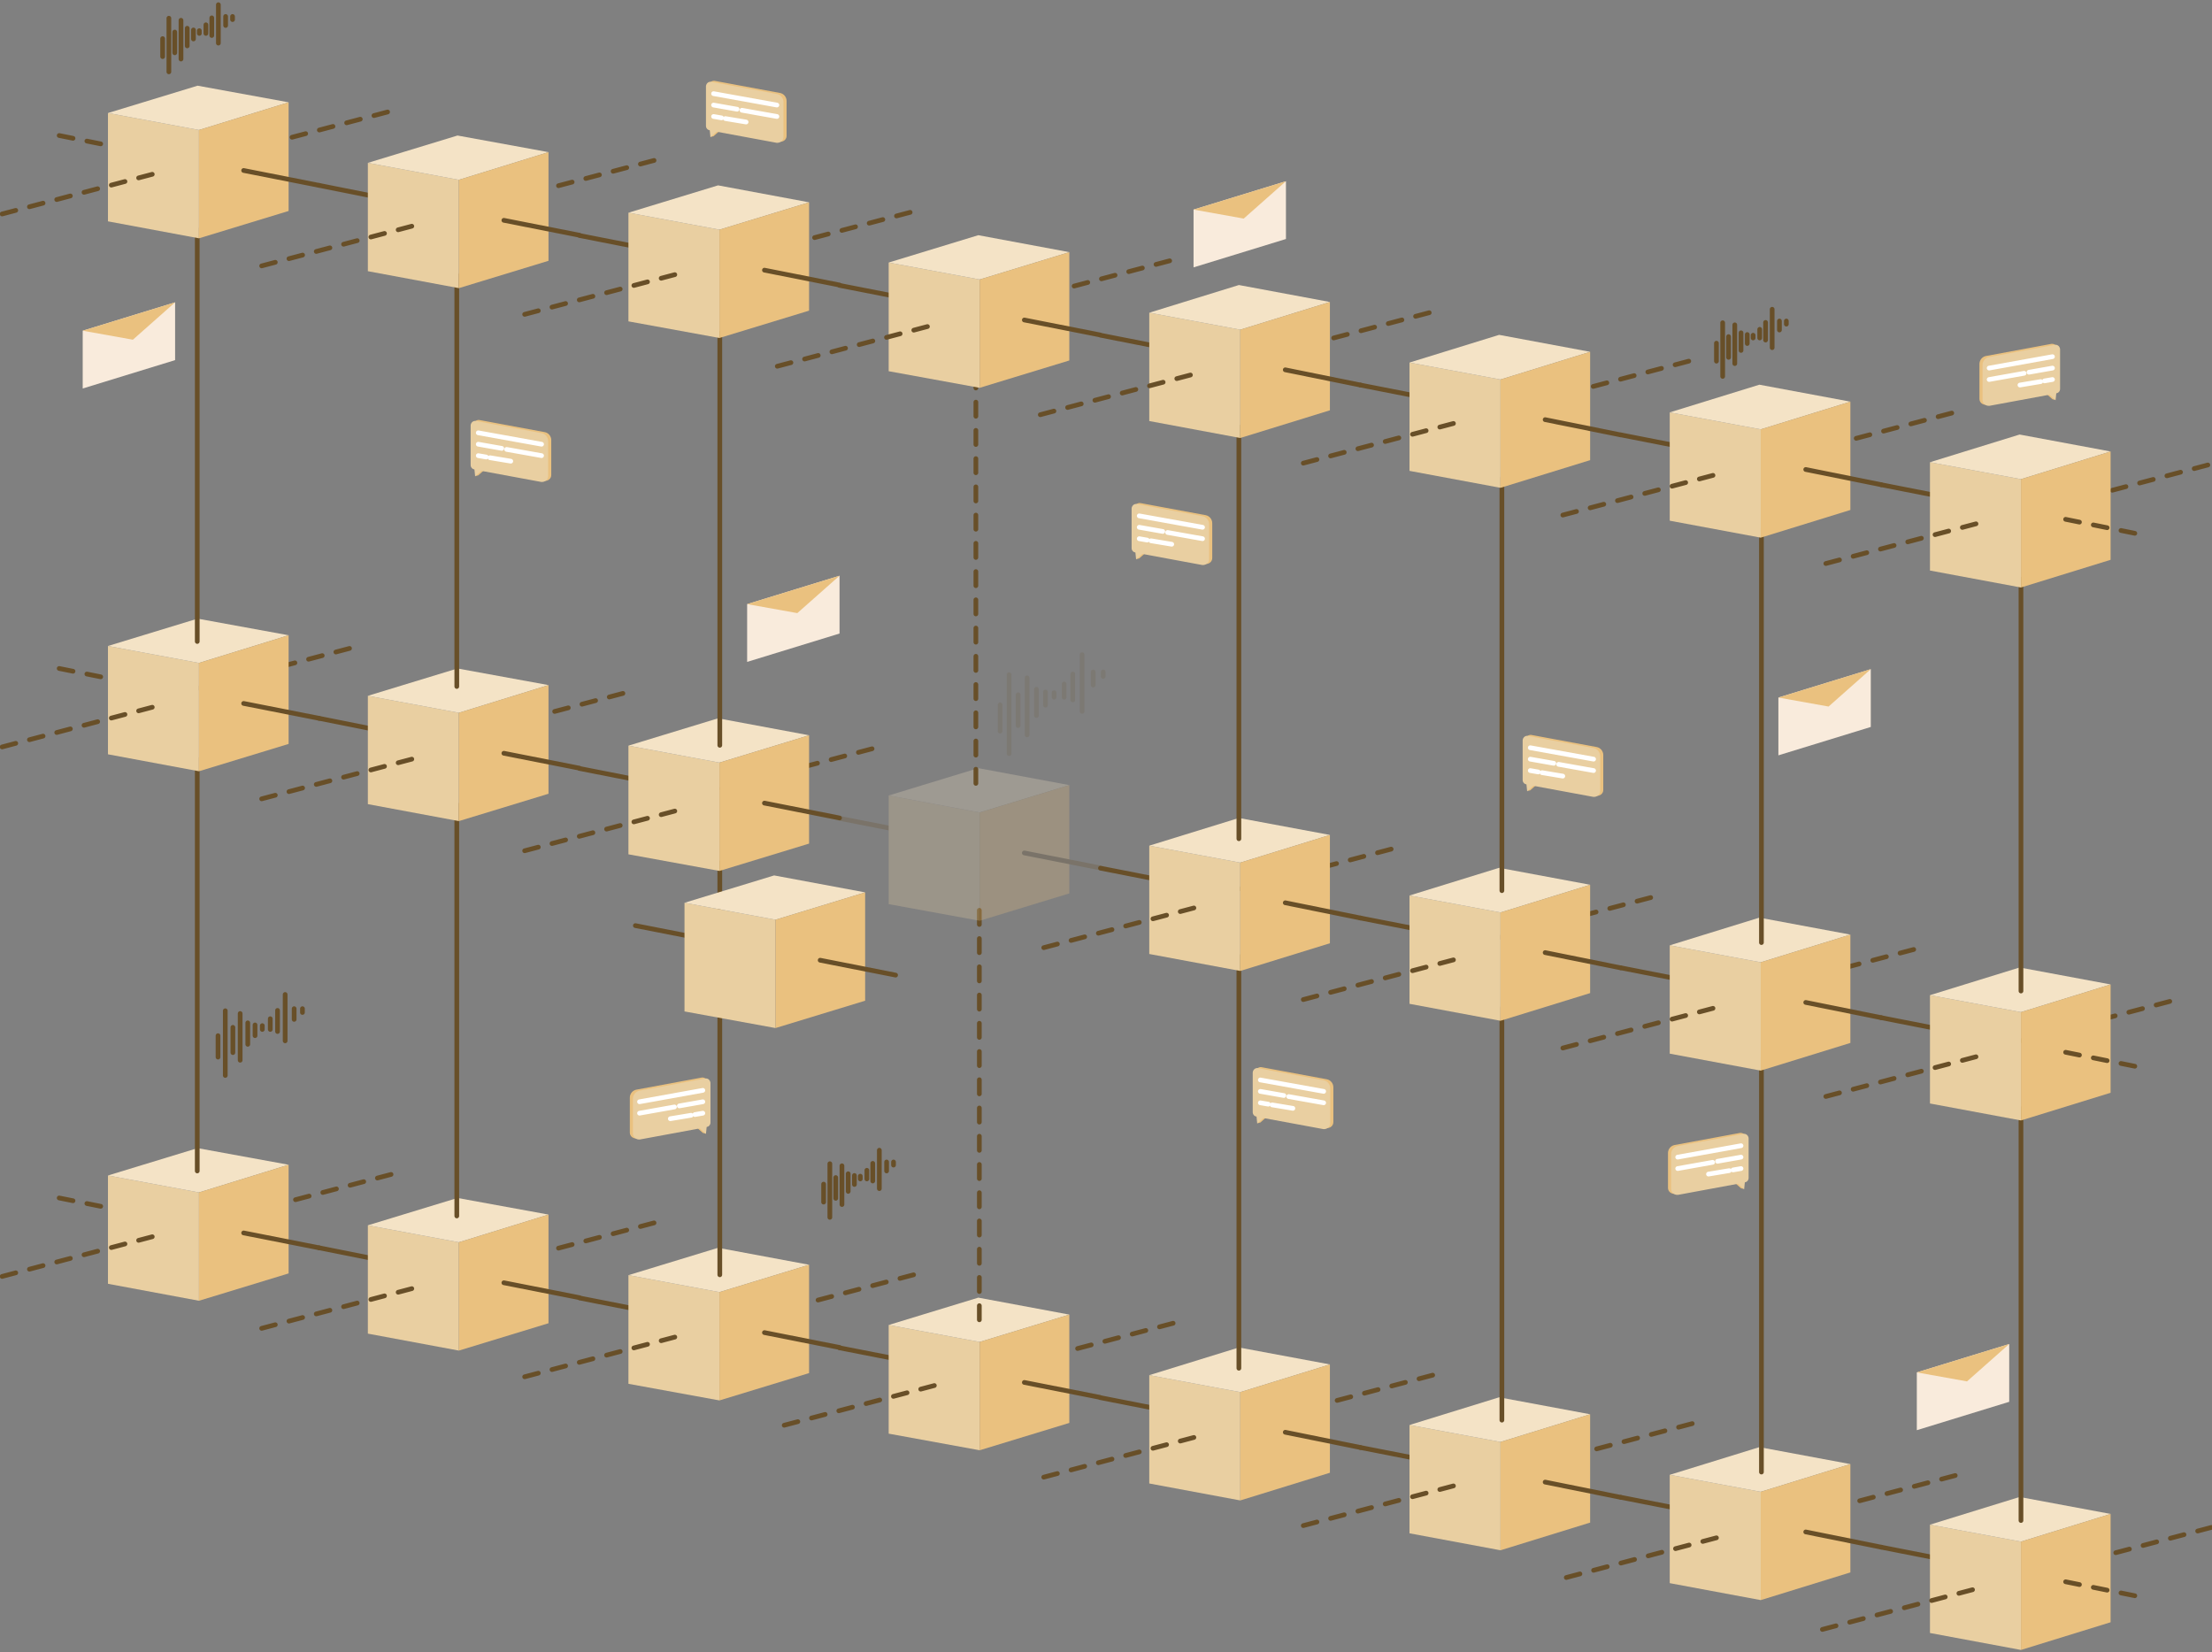 <?xml version="1.0" encoding="UTF-8"?>
<svg width="470px" height="351px" viewBox="0 0 470 351" version="1.1" xmlns="http://www.w3.org/2000/svg" xmlns:xlink="http://www.w3.org/1999/xlink">
    <rect x="0" y="0" width="470" height="351" fill="#808080" stroke="none"/>
    <title>G999 Comm Secure_New</title>
    <g id="Page-1" stroke="none" stroke-width="1" fill="none" fill-rule="evenodd">
        <g id="Homepage" transform="translate(-865, -1304)">
            <g id="G999-Comm-Secure_New" transform="translate(865, 1305)">
                <g id="Layer_2" transform="translate(319.853, 202.206)" stroke="#F4E3C6">
                    <ellipse id="Oval" cx="4.706" cy="1.691" rx="4.485" ry="1.691"></ellipse>
                </g>
                <g id="Layer_1">
                    <g id="audio_wave_on_left_6_" stroke-linecap="round" stroke-linejoin="round" transform="translate(45.588, 210.294)" stroke="#684F28">
                        <g id="Group">
                            <line x1="16.912" y1="3.015" x2="16.912" y2="5.294" id="Path"></line>
                            <line x1="15" y1="0" x2="15" y2="9.853" id="Path"></line>
                            <line x1="11.838" y1="5.147" x2="11.838" y2="7.426" id="Path"></line>
                            <line x1="18.676" y1="3.015" x2="18.676" y2="3.824" id="Path"></line>
                            <line x1="13.382" y1="7.868" x2="13.382" y2="3.382" id="Path"></line>
                            <line x1="10.147" y1="6.618" x2="10.147" y2="7.426" id="Path"></line>
                            <line x1="0.735" y1="13.309" x2="0.735" y2="8.75" id="Path"></line>
                            <line x1="2.279" y1="17.206" x2="2.279" y2="3.456" id="Path"></line>
                            <line x1="3.897" y1="12.353" x2="3.897" y2="6.985" id="Path"></line>
                            <line x1="5.441" y1="13.971" x2="5.441" y2="4.044" id="Path"></line>
                            <line x1="7.059" y1="10.588" x2="7.059" y2="6.029" id="Path"></line>
                            <line x1="8.603" y1="8.75" x2="8.603" y2="6.471" id="Path"></line>
                        </g>
                    </g>
                    <g id="audio_wave_on_left_5_" opacity="0.14" stroke-linecap="round" stroke-linejoin="round" transform="translate(211.765, 137.5)" stroke="#684F28">
                        <g id="Group">
                            <line x1="20.515" y1="4.265" x2="20.515" y2="7.059" id="Path"></line>
                            <line x1="18.162" y1="0.588" x2="18.162" y2="12.647" id="Path"></line>
                            <line x1="14.338" y1="6.838" x2="14.338" y2="9.632" id="Path"></line>
                            <line x1="22.647" y1="4.265" x2="22.647" y2="5.221" id="Path"></line>
                            <line x1="16.176" y1="10.221" x2="16.176" y2="4.706" id="Path"></line>
                            <line x1="12.206" y1="8.676" x2="12.206" y2="9.632" id="Path"></line>
                            <line x1="0.735" y1="16.838" x2="0.735" y2="11.25" id="Path"></line>
                            <line x1="2.647" y1="21.618" x2="2.647" y2="4.853" id="Path"></line>
                            <line x1="4.559" y1="15.662" x2="4.559" y2="9.118" id="Path"></line>
                            <line x1="6.471" y1="17.647" x2="6.471" y2="5.515" id="Path"></line>
                            <line x1="8.456" y1="13.529" x2="8.456" y2="7.941" id="Path"></line>
                            <line x1="10.368" y1="11.324" x2="10.368" y2="8.529" id="Path"></line>
                        </g>
                    </g>
                    <g id="Group" transform="translate(0, 242.647)">
                        <g id="Path" stroke-linecap="round" stroke-linejoin="round" stroke-dasharray="3,3" transform="translate(50.735, 5.882)" stroke="#684F28">
                            <line x1="419.118" y1="75" x2="387.132" y2="83.456"></line>
                            <line x1="364.706" y1="63.971" x2="332.721" y2="72.426"></line>
                            <line x1="308.824" y1="52.941" x2="276.838" y2="61.397"></line>
                            <line x1="253.676" y1="42.647" x2="221.691" y2="51.103"></line>
                            <line x1="198.529" y1="31.618" x2="166.544" y2="40.074"></line>
                            <line x1="143.382" y1="21.324" x2="111.397" y2="29.779"></line>
                            <line x1="32.353" y1="0" x2="0.368" y2="8.456"></line>
                            <line x1="88.235" y1="10.294" x2="56.25" y2="18.75"></line>
                        </g>
                        <g id="Path" transform="translate(12.5, 0)">
                            <line x1="0.074" y1="10.882" x2="19.485" y2="14.779" stroke="#684F28" stroke-linecap="round" stroke-linejoin="round" stroke-dasharray="3,3"></line>
                            <g id="Group" transform="translate(10.294, 0)" fill-rule="nonzero">
                                <polygon id="Path" fill="#E9CFA1" points="19.485 32.721 0.147 29.118 0.147 6.103 19.485 9.706"></polygon>
                                <polygon id="Path" fill="#F4E3C6" points="38.529 3.824 19.191 0.294 0.147 6.103 19.485 9.706"></polygon>
                                <polygon id="Path" fill="#EAC17F" points="19.485 32.721 38.529 26.912 38.529 3.824 19.485 9.706"></polygon>
                            </g>
                            <line x1="39.265" y1="18.309" x2="55.294" y2="21.471" stroke="#684F28" stroke-linecap="round" stroke-linejoin="round"></line>
                        </g>
                        <g id="Path" transform="translate(67.647, 10.294)">
                            <line x1="0.147" y1="11.176" x2="19.632" y2="15.074" stroke="#684F28" stroke-linecap="round" stroke-linejoin="round"></line>
                            <g id="Group" transform="translate(10.294, 0)" fill-rule="nonzero">
                                <polygon id="Path" fill="#E9CFA1" points="19.559 33.015 0.221 29.412 0.221 6.397 19.559 10"></polygon>
                                <polygon id="Path" fill="#F4E3C6" points="38.603 4.118 19.265 0.588 0.221 6.397 19.559 10"></polygon>
                                <polygon id="Path" fill="#EAC17F" points="19.559 33.015 38.603 27.206 38.603 4.118 19.559 10"></polygon>
                            </g>
                            <line x1="39.412" y1="18.603" x2="55.441" y2="21.765" stroke="#684F28" stroke-linecap="round" stroke-linejoin="round"></line>
                        </g>
                        <g id="Path" transform="translate(122.794, 21.324)">
                            <line x1="0.368" y1="10.809" x2="19.779" y2="14.632" stroke="#684F28" stroke-linecap="round" stroke-linejoin="round"></line>
                            <g id="Group" transform="translate(10.294, 0)" fill-rule="nonzero">
                                <polygon id="Path" fill="#E9CFA1" points="19.779 32.574 0.441 29.044 0.441 5.956 19.779 9.559"></polygon>
                                <polygon id="Path" fill="#F4E3C6" points="38.824 3.75 19.485 0.147 0.441 5.956 19.779 9.559"></polygon>
                                <polygon id="Path" fill="#EAC17F" points="19.779 32.574 38.824 26.765 38.824 3.75 19.779 9.559"></polygon>
                            </g>
                            <line x1="39.632" y1="18.162" x2="55.588" y2="21.324" stroke="#684F28" stroke-linecap="round" stroke-linejoin="round"></line>
                        </g>
                        <g id="Path" transform="translate(177.941, 31.618)">
                            <line x1="0.441" y1="11.103" x2="19.926" y2="14.926" stroke="#684F28" stroke-linecap="round" stroke-linejoin="round"></line>
                            <g id="Group" transform="translate(10.294, 0)" fill-rule="nonzero">
                                <polygon id="Path" fill="#E9CFA1" points="19.926 32.868 0.588 29.338 0.588 6.25 19.926 9.853"></polygon>
                                <polygon id="Path" fill="#F4E3C6" points="38.971 4.044 19.632 0.441 0.588 6.25 19.926 9.853"></polygon>
                                <polygon id="Path" fill="#EAC17F" points="19.926 32.868 38.971 27.059 38.971 4.044 19.926 9.853"></polygon>
                            </g>
                            <line x1="39.706" y1="18.456" x2="55.735" y2="21.618" stroke="#684F28" stroke-linecap="round" stroke-linejoin="round"></line>
                        </g>
                        <g id="Path" transform="translate(233.824, 42.647)">
                            <line x1="0" y1="10.662" x2="19.412" y2="14.485" stroke="#684F28" stroke-linecap="round" stroke-linejoin="round"></line>
                            <g id="Group" transform="translate(10.294, 0)" fill-rule="nonzero">
                                <polygon id="Path" fill="#E9CFA1" points="19.412 32.5 0.074 28.897 0.074 5.882 19.412 9.485"></polygon>
                                <polygon id="Path" fill="#F4E3C6" points="38.456 3.603 19.118 0 0.074 5.882 19.412 9.485"></polygon>
                                <polygon id="Path" fill="#EAC17F" points="19.412 32.5 38.456 26.618 38.456 3.603 19.412 9.485"></polygon>
                            </g>
                            <line x1="39.265" y1="18.015" x2="55.221" y2="21.25" stroke="#684F28" stroke-linecap="round" stroke-linejoin="round"></line>
                        </g>
                        <g id="Path" transform="translate(288.971, 52.941)">
                            <line x1="0.074" y1="10.956" x2="19.559" y2="14.779" stroke="#684F28" stroke-linecap="round" stroke-linejoin="round"></line>
                            <g id="Group" transform="translate(10.294, 0)" fill-rule="nonzero">
                                <polygon id="Path" fill="#E9CFA1" points="19.559 32.794 0.221 29.191 0.221 6.176 19.559 9.779"></polygon>
                                <polygon id="Path" fill="#F4E3C6" points="38.603 3.897 19.265 0.294 0.221 6.176 19.559 9.779"></polygon>
                                <polygon id="Path" fill="#EAC17F" points="19.559 32.794 38.603 26.912 38.603 3.897 19.559 9.779"></polygon>
                            </g>
                            <line x1="39.338" y1="18.309" x2="55.368" y2="21.544" stroke="#684F28" stroke-linecap="round" stroke-linejoin="round"></line>
                        </g>
                        <g id="Path" transform="translate(344.118, 63.235)">
                            <line x1="0.294" y1="11.25" x2="19.779" y2="15.074" stroke="#684F28" stroke-linecap="round" stroke-linejoin="round"></line>
                            <g id="Group" transform="translate(10.294, 0)" fill-rule="nonzero">
                                <polygon id="Path" fill="#E9CFA1" points="19.706 33.088 0.368 29.485 0.368 6.471 19.706 10.074"></polygon>
                                <polygon id="Path" fill="#F4E3C6" points="38.75 4.191 19.412 0.588 0.368 6.471 19.706 10.074"></polygon>
                                <polygon id="Path" fill="#EAC17F" points="19.706 33.088 38.75 27.206 38.75 4.191 19.706 10.074"></polygon>
                            </g>
                            <line x1="39.559" y1="18.603" x2="55.588" y2="21.838" stroke="#684F28" stroke-linecap="round" stroke-linejoin="round"></line>
                        </g>
                        <g id="Path" transform="translate(399.265, 74.265)">
                            <line x1="0.441" y1="10.809" x2="19.853" y2="14.632" stroke="#684F28" stroke-linecap="round" stroke-linejoin="round"></line>
                            <g id="Group" transform="translate(10.294, 0)" fill-rule="nonzero">
                                <polygon id="Path" fill="#E9CFA1" points="19.853 32.647 0.515 29.044 0.515 6.029 19.853 9.632"></polygon>
                                <polygon id="Path" fill="#F4E3C6" points="38.897 3.75 19.559 0.147 0.515 6.029 19.853 9.632"></polygon>
                                <polygon id="Path" fill="#EAC17F" points="19.853 32.647 38.897 26.765 38.897 3.75 19.853 9.632"></polygon>
                            </g>
                            <line x1="39.632" y1="18.162" x2="55.662" y2="21.397" stroke="#684F28" stroke-linecap="round" stroke-linejoin="round" stroke-dasharray="3,3"></line>
                        </g>
                        <line x1="87.5" y1="30.147" x2="55.515" y2="38.603" id="Path" stroke="#684F28" stroke-linecap="round" stroke-linejoin="round" stroke-dasharray="3,3"></line>
                        <g id="Path" stroke-linecap="round" stroke-linejoin="round" stroke-dasharray="3,3" transform="translate(0, 19.118)" stroke="#684F28">
                            <line x1="419.118" y1="75" x2="387.132" y2="83.456"></line>
                            <line x1="364.706" y1="63.971" x2="332.721" y2="72.426"></line>
                            <line x1="308.824" y1="52.941" x2="276.838" y2="61.397"></line>
                            <line x1="253.676" y1="42.647" x2="221.691" y2="51.103"></line>
                            <line x1="198.529" y1="31.618" x2="166.544" y2="40.074"></line>
                            <line x1="143.382" y1="21.324" x2="111.397" y2="29.779"></line>
                            <line x1="32.353" y1="0" x2="0.368" y2="8.456"></line>
                        </g>
                    </g>
                    <g id="audio_wave_on_left_3_" stroke-linecap="round" stroke-linejoin="round" transform="translate(363.971, 64.706)" stroke="#684F28">
                        <g id="Group">
                            <line x1="14.118" y1="2.5" x2="14.118" y2="4.412" id="Path"></line>
                            <line x1="12.574" y1="0" x2="12.574" y2="8.162" id="Path"></line>
                            <line x1="9.926" y1="4.265" x2="9.926" y2="6.103" id="Path"></line>
                            <line x1="15.588" y1="2.5" x2="15.588" y2="3.162" id="Path"></line>
                            <line x1="11.176" y1="6.544" x2="11.176" y2="2.794" id="Path"></line>
                            <line x1="8.529" y1="5.515" x2="8.529" y2="6.103" id="Path"></line>
                            <line x1="0.735" y1="11.029" x2="0.735" y2="7.206" id="Path"></line>
                            <line x1="2.059" y1="14.265" x2="2.059" y2="2.868" id="Path"></line>
                            <line x1="3.309" y1="10.221" x2="3.309" y2="5.809" id="Path"></line>
                            <line x1="4.632" y1="11.544" x2="4.632" y2="3.309" id="Path"></line>
                            <line x1="5.956" y1="8.75" x2="5.956" y2="5" id="Path"></line>
                            <line x1="7.279" y1="7.279" x2="7.279" y2="5.368" id="Path"></line>
                        </g>
                    </g>
                    <g id="audio_wave_on_left_1_" stroke-linecap="round" stroke-linejoin="round" transform="translate(174.265, 243.382)" stroke="#684F28">
                        <g id="Group">
                            <line x1="14.118" y1="2.5" x2="14.118" y2="4.412" id="Path"></line>
                            <line x1="12.574" y1="0" x2="12.574" y2="8.162" id="Path"></line>
                            <line x1="9.926" y1="4.265" x2="9.926" y2="6.103" id="Path"></line>
                            <line x1="15.588" y1="2.5" x2="15.588" y2="3.162" id="Path"></line>
                            <line x1="11.176" y1="6.544" x2="11.176" y2="2.794" id="Path"></line>
                            <line x1="8.529" y1="5.515" x2="8.529" y2="6.103" id="Path"></line>
                            <line x1="0.735" y1="11.029" x2="0.735" y2="7.206" id="Path"></line>
                            <line x1="2.059" y1="14.265" x2="2.059" y2="2.868" id="Path"></line>
                            <line x1="3.309" y1="10.221" x2="3.309" y2="5.809" id="Path"></line>
                            <line x1="4.632" y1="11.544" x2="4.632" y2="3.309" id="Path"></line>
                            <line x1="5.956" y1="8.75" x2="5.956" y2="5" id="Path"></line>
                            <line x1="7.279" y1="7.279" x2="7.279" y2="5.368" id="Path"></line>
                        </g>
                    </g>
                    <g id="audio_wave_on_left_2_" stroke-linecap="round" stroke-linejoin="round" transform="translate(33.824, 0)" stroke="#684F28">
                        <g id="Group">
                            <line x1="14.118" y1="2.5" x2="14.118" y2="4.412" id="Path"></line>
                            <line x1="12.574" y1="0" x2="12.574" y2="8.162" id="Path"></line>
                            <line x1="9.926" y1="4.265" x2="9.926" y2="6.103" id="Path"></line>
                            <line x1="15.588" y1="2.5" x2="15.588" y2="3.162" id="Path"></line>
                            <line x1="11.176" y1="6.544" x2="11.176" y2="2.794" id="Path"></line>
                            <line x1="8.529" y1="5.515" x2="8.529" y2="6.103" id="Path"></line>
                            <line x1="0.735" y1="11.029" x2="0.735" y2="7.206" id="Path"></line>
                            <line x1="2.059" y1="14.265" x2="2.059" y2="2.868" id="Path"></line>
                            <line x1="3.309" y1="10.221" x2="3.309" y2="5.809" id="Path"></line>
                            <line x1="4.632" y1="11.544" x2="4.632" y2="3.309" id="Path"></line>
                            <line x1="5.956" y1="8.75" x2="5.956" y2="5" id="Path"></line>
                            <line x1="7.279" y1="7.279" x2="7.279" y2="5.368" id="Path"></line>
                        </g>
                    </g>
                    <g id="Group" stroke-linecap="round" stroke-linejoin="round" transform="translate(41.176, 160.294)" stroke="#684F28">
                        <line x1="222.059" y1="129.412" x2="222.059" y2="41.912" id="Path"></line>
                        <line x1="166.912" y1="119.118" x2="166.912" y2="31.618" id="Path" stroke-dasharray="3,3"></line>
                        <line x1="111.765" y1="109.559" x2="111.765" y2="22.059" id="Path"></line>
                        <line x1="55.882" y1="97.059" x2="55.882" y2="9.559" id="Path"></line>
                        <line x1="0.735" y1="87.5" x2="0.735" y2="0" id="Path"></line>
                        <line x1="277.941" y1="140.441" x2="277.941" y2="52.941" id="Path"></line>
                        <line x1="333.088" y1="151.471" x2="333.088" y2="63.971" id="Path"></line>
                        <line x1="388.235" y1="161.765" x2="388.235" y2="74.265" id="Path"></line>
                    </g>
                    <g id="Group" transform="translate(0, 130.147)">
                        <g id="Path" stroke-linecap="round" stroke-linejoin="round" stroke-dasharray="3,3" transform="translate(41.912, 6.618)" stroke="#684F28">
                            <line x1="419.118" y1="75" x2="387.132" y2="83.456"></line>
                            <line x1="364.706" y1="63.971" x2="332.721" y2="72.426"></line>
                            <line x1="308.824" y1="52.941" x2="276.838" y2="61.397"></line>
                            <line x1="253.676" y1="42.647" x2="221.691" y2="51.103"></line>
                            <line x1="143.382" y1="21.324" x2="111.397" y2="29.779"></line>
                            <line x1="90.441" y1="9.559" x2="58.456" y2="18.015"></line>
                            <line x1="32.353" y1="0" x2="0.368" y2="8.456"></line>
                        </g>
                        <g id="Path" transform="translate(12.5, 0)">
                            <line x1="0.074" y1="10.882" x2="19.485" y2="14.779" stroke="#684F28" stroke-linecap="round" stroke-linejoin="round" stroke-dasharray="3,3"></line>
                            <g id="Group" transform="translate(10.294, 0)" fill-rule="nonzero">
                                <polygon id="Path" fill="#E9CFA1" points="19.485 32.721 0.147 29.118 0.147 6.103 19.485 9.706"></polygon>
                                <polygon id="Path" fill="#F4E3C6" points="38.529 3.824 19.191 0.294 0.147 6.103 19.485 9.706"></polygon>
                                <polygon id="Path" fill="#EAC17F" points="19.485 32.721 38.529 26.912 38.529 3.824 19.485 9.706"></polygon>
                            </g>
                            <line x1="39.265" y1="18.309" x2="55.294" y2="21.471" stroke="#684F28" stroke-linecap="round" stroke-linejoin="round"></line>
                        </g>
                        <g id="Path" transform="translate(67.647, 10.294)">
                            <line x1="0.147" y1="11.176" x2="19.632" y2="15.074" stroke="#684F28" stroke-linecap="round" stroke-linejoin="round"></line>
                            <g id="Group" transform="translate(10.294, 0)" fill-rule="nonzero">
                                <polygon id="Path" fill="#E9CFA1" points="19.559 33.015 0.221 29.412 0.221 6.397 19.559 10"></polygon>
                                <polygon id="Path" fill="#F4E3C6" points="38.603 4.118 19.265 0.588 0.221 6.397 19.559 10"></polygon>
                                <polygon id="Path" fill="#EAC17F" points="19.559 33.015 38.603 27.206 38.603 4.118 19.559 10"></polygon>
                            </g>
                            <line x1="39.412" y1="18.603" x2="55.441" y2="21.765" stroke="#684F28" stroke-linecap="round" stroke-linejoin="round"></line>
                        </g>
                        <g id="Path" transform="translate(122.794, 21.324)">
                            <line x1="0.368" y1="10.809" x2="19.779" y2="14.632" stroke="#684F28" stroke-linecap="round" stroke-linejoin="round"></line>
                            <g id="Group" transform="translate(10.294, 0)" fill-rule="nonzero">
                                <polygon id="Path" fill="#E9CFA1" points="19.779 32.574 0.441 29.044 0.441 5.956 19.779 9.559"></polygon>
                                <polygon id="Path" fill="#F4E3C6" points="38.824 3.75 19.485 0.147 0.441 5.956 19.779 9.559"></polygon>
                                <polygon id="Path" fill="#EAC17F" points="19.779 32.574 38.824 26.765 38.824 3.75 19.779 9.559"></polygon>
                            </g>
                            <line x1="39.632" y1="18.162" x2="55.588" y2="21.324" stroke="#684F28" stroke-linecap="round" stroke-linejoin="round"></line>
                        </g>
                        <g id="Path" opacity="0.26" transform="translate(177.941, 31.618)">
                            <line x1="0.441" y1="11.103" x2="19.926" y2="14.926" stroke="#684F28" stroke-linecap="round" stroke-linejoin="round"></line>
                            <g id="Group" transform="translate(10.294, 0)" fill-rule="nonzero">
                                <polygon id="Path" fill="#E9CFA1" points="19.926 32.868 0.588 29.338 0.588 6.25 19.926 9.853"></polygon>
                                <polygon id="Path" fill="#F4E3C6" points="38.971 4.044 19.632 0.441 0.588 6.25 19.926 9.853"></polygon>
                                <polygon id="Path" fill="#EAC17F" points="19.926 32.868 38.971 27.059 38.971 4.044 19.926 9.853"></polygon>
                            </g>
                            <line x1="39.706" y1="18.456" x2="55.735" y2="21.618" stroke="#684F28" stroke-linecap="round" stroke-linejoin="round"></line>
                        </g>
                        <g id="Path" transform="translate(134.559, 54.412)">
                            <line x1="0.441" y1="11.103" x2="19.926" y2="14.926" stroke="#684F28" stroke-linecap="round" stroke-linejoin="round"></line>
                            <g id="Group" transform="translate(10.294, 0)" fill-rule="nonzero">
                                <polygon id="Path" fill="#E9CFA1" points="19.926 32.868 0.588 29.338 0.588 6.25 19.926 9.853"></polygon>
                                <polygon id="Path" fill="#F4E3C6" points="38.971 4.044 19.632 0.441 0.588 6.25 19.926 9.853"></polygon>
                                <polygon id="Path" fill="#EAC17F" points="19.926 32.868 38.971 27.059 38.971 4.044 19.926 9.853"></polygon>
                            </g>
                            <line x1="39.706" y1="18.456" x2="55.735" y2="21.618" stroke="#684F28" stroke-linecap="round" stroke-linejoin="round"></line>
                        </g>
                        <g id="Path" transform="translate(233.824, 42.647)">
                            <line x1="0" y1="10.662" x2="19.412" y2="14.485" stroke="#684F28" stroke-linecap="round" stroke-linejoin="round"></line>
                            <g id="Group" transform="translate(10.294, 0)" fill-rule="nonzero">
                                <polygon id="Path" fill="#E9CFA1" points="19.412 32.5 0.074 28.897 0.074 5.882 19.412 9.485"></polygon>
                                <polygon id="Path" fill="#F4E3C6" points="38.456 3.603 19.118 0 0.074 5.882 19.412 9.485"></polygon>
                                <polygon id="Path" fill="#EAC17F" points="19.412 32.5 38.456 26.618 38.456 3.603 19.412 9.485"></polygon>
                            </g>
                            <line x1="39.265" y1="18.015" x2="55.221" y2="21.25" stroke="#684F28" stroke-linecap="round" stroke-linejoin="round"></line>
                        </g>
                        <g id="Path" transform="translate(288.971, 52.941)">
                            <line x1="0.074" y1="10.956" x2="19.559" y2="14.779" stroke="#684F28" stroke-linecap="round" stroke-linejoin="round"></line>
                            <g id="Group" transform="translate(10.294, 0)" fill-rule="nonzero">
                                <polygon id="Path" fill="#E9CFA1" points="19.559 32.794 0.221 29.191 0.221 6.176 19.559 9.779"></polygon>
                                <polygon id="Path" fill="#F4E3C6" points="38.603 3.897 19.265 0.294 0.221 6.176 19.559 9.779"></polygon>
                                <polygon id="Path" fill="#EAC17F" points="19.559 32.794 38.603 26.912 38.603 3.897 19.559 9.779"></polygon>
                            </g>
                            <line x1="39.338" y1="18.309" x2="55.368" y2="21.544" stroke="#684F28" stroke-linecap="round" stroke-linejoin="round"></line>
                        </g>
                        <g id="Path" transform="translate(344.118, 63.235)">
                            <line x1="0.294" y1="11.25" x2="19.779" y2="15.074" stroke="#684F28" stroke-linecap="round" stroke-linejoin="round"></line>
                            <g id="Group" transform="translate(10.294, 0)" fill-rule="nonzero">
                                <polygon id="Path" fill="#E9CFA1" points="19.706 33.088 0.368 29.485 0.368 6.471 19.706 10.074"></polygon>
                                <polygon id="Path" fill="#F4E3C6" points="38.75 4.191 19.412 0.588 0.368 6.471 19.706 10.074"></polygon>
                                <polygon id="Path" fill="#EAC17F" points="19.706 33.088 38.75 27.206 38.75 4.191 19.706 10.074"></polygon>
                            </g>
                            <line x1="39.559" y1="18.603" x2="55.588" y2="21.838" stroke="#684F28" stroke-linecap="round" stroke-linejoin="round"></line>
                        </g>
                        <g id="Path" transform="translate(399.265, 74.265)">
                            <line x1="0.441" y1="10.809" x2="19.853" y2="14.632" stroke="#684F28" stroke-linecap="round" stroke-linejoin="round"></line>
                            <g id="Group" transform="translate(10.294, 0)" fill-rule="nonzero">
                                <polygon id="Path" fill="#E9CFA1" points="19.853 32.647 0.515 29.044 0.515 6.029 19.853 9.632"></polygon>
                                <polygon id="Path" fill="#F4E3C6" points="38.897 3.75 19.559 0.147 0.515 6.029 19.853 9.632"></polygon>
                                <polygon id="Path" fill="#EAC17F" points="19.853 32.647 38.897 26.765 38.897 3.75 19.853 9.632"></polygon>
                            </g>
                            <line x1="39.632" y1="18.162" x2="55.662" y2="21.397" stroke="#684F28" stroke-linecap="round" stroke-linejoin="round" stroke-dasharray="3,3"></line>
                        </g>
                        <line x1="32.353" y1="19.118" x2="0.368" y2="27.574" id="Path" stroke="#684F28" stroke-linecap="round" stroke-linejoin="round" stroke-dasharray="3,3"></line>
                        <line x1="87.5" y1="30.147" x2="55.515" y2="38.603" id="Path" stroke="#684F28" stroke-linecap="round" stroke-linejoin="round" stroke-dasharray="3,3"></line>
                        <line x1="143.382" y1="41.176" x2="111.397" y2="49.632" id="Path" stroke="#684F28" stroke-linecap="round" stroke-linejoin="round" stroke-dasharray="3,3"></line>
                        <line x1="253.676" y1="61.765" x2="221.691" y2="70.221" id="Path" stroke="#684F28" stroke-linecap="round" stroke-linejoin="round" stroke-dasharray="3,3"></line>
                        <line x1="308.824" y1="72.794" x2="276.838" y2="81.25" id="Path" stroke="#684F28" stroke-linecap="round" stroke-linejoin="round" stroke-dasharray="3,3"></line>
                        <line x1="363.971" y1="83.088" x2="331.985" y2="91.544" id="Path" stroke="#684F28" stroke-linecap="round" stroke-linejoin="round" stroke-dasharray="3,3"></line>
                        <line x1="419.853" y1="93.382" x2="387.868" y2="101.838" id="Path" stroke="#684F28" stroke-linecap="round" stroke-linejoin="round" stroke-dasharray="3,3"></line>
                    </g>
                    <g id="Group" stroke-linecap="round" stroke-linejoin="round" transform="translate(41.176, 47.794)" stroke="#684F28">
                        <line x1="222.059" y1="129.412" x2="222.059" y2="41.912" id="Path"></line>
                        <line x1="166.176" y1="117.647" x2="166.176" y2="30.147" id="Path" stroke-dasharray="3,3"></line>
                        <line x1="111.765" y1="109.559" x2="111.765" y2="22.059" id="Path"></line>
                        <line x1="55.882" y1="97.059" x2="55.882" y2="9.559" id="Path"></line>
                        <line x1="0.735" y1="87.5" x2="0.735" y2="0" id="Path"></line>
                        <line x1="277.941" y1="140.441" x2="277.941" y2="52.941" id="Path"></line>
                        <line x1="333.088" y1="151.471" x2="333.088" y2="63.971" id="Path"></line>
                        <line x1="388.235" y1="161.765" x2="388.235" y2="74.265" id="Path"></line>
                    </g>
                    <g id="Group" transform="translate(0, 16.912)">
                        <g id="Path" stroke-linecap="round" stroke-linejoin="round" stroke-dasharray="3,3" transform="translate(50, 5.882)" stroke="#684F28">
                            <line x1="419.118" y1="75" x2="387.132" y2="83.456"></line>
                            <line x1="364.706" y1="63.971" x2="332.721" y2="72.426"></line>
                            <line x1="308.824" y1="52.941" x2="276.838" y2="61.397"></line>
                            <line x1="253.676" y1="42.647" x2="221.691" y2="51.103"></line>
                            <line x1="198.529" y1="31.618" x2="166.544" y2="40.074"></line>
                            <line x1="143.382" y1="21.324" x2="111.397" y2="29.779"></line>
                            <line x1="88.971" y1="10.294" x2="56.985" y2="18.75"></line>
                            <line x1="32.353" y1="0" x2="0.368" y2="8.456"></line>
                        </g>
                        <g id="Path" transform="translate(12.5, 0)">
                            <line x1="0.074" y1="10.882" x2="19.485" y2="14.779" stroke="#684F28" stroke-linecap="round" stroke-linejoin="round" stroke-dasharray="3,3"></line>
                            <g id="Group" transform="translate(10.294, 0)" fill-rule="nonzero">
                                <polygon id="Path" fill="#E9CFA1" points="19.485 32.721 0.147 29.118 0.147 6.103 19.485 9.706"></polygon>
                                <polygon id="Path" fill="#F4E3C6" points="38.529 3.824 19.191 0.294 0.147 6.103 19.485 9.706"></polygon>
                                <polygon id="Path" fill="#EAC17F" points="19.485 32.721 38.529 26.912 38.529 3.824 19.485 9.706"></polygon>
                            </g>
                            <line x1="39.265" y1="18.309" x2="55.294" y2="21.471" stroke="#684F28" stroke-linecap="round" stroke-linejoin="round"></line>
                        </g>
                        <g id="Path" transform="translate(67.647, 10.294)">
                            <line x1="0.147" y1="11.176" x2="19.632" y2="15.074" stroke="#684F28" stroke-linecap="round" stroke-linejoin="round"></line>
                            <g id="Group" transform="translate(10.294, 0)" fill-rule="nonzero">
                                <polygon id="Path" fill="#E9CFA1" points="19.559 33.015 0.221 29.412 0.221 6.397 19.559 10"></polygon>
                                <polygon id="Path" fill="#F4E3C6" points="38.603 4.118 19.265 0.588 0.221 6.397 19.559 10"></polygon>
                                <polygon id="Path" fill="#EAC17F" points="19.559 33.015 38.603 27.206 38.603 4.118 19.559 10"></polygon>
                            </g>
                            <line x1="39.412" y1="18.603" x2="55.441" y2="21.765" stroke="#684F28" stroke-linecap="round" stroke-linejoin="round"></line>
                        </g>
                        <g id="Path" transform="translate(122.794, 21.324)">
                            <line x1="0.368" y1="10.809" x2="19.779" y2="14.632" stroke="#684F28" stroke-linecap="round" stroke-linejoin="round"></line>
                            <g id="Group" transform="translate(10.294, 0)" fill-rule="nonzero">
                                <polygon id="Path" fill="#E9CFA1" points="19.779 32.574 0.441 29.044 0.441 5.956 19.779 9.559"></polygon>
                                <polygon id="Path" fill="#F4E3C6" points="38.824 3.75 19.485 0.147 0.441 5.956 19.779 9.559"></polygon>
                                <polygon id="Path" fill="#EAC17F" points="19.779 32.574 38.824 26.765 38.824 3.75 19.779 9.559"></polygon>
                            </g>
                            <line x1="39.632" y1="18.162" x2="55.588" y2="21.324" stroke="#684F28" stroke-linecap="round" stroke-linejoin="round"></line>
                        </g>
                        <g id="Path" transform="translate(177.941, 31.618)">
                            <line x1="0.441" y1="11.103" x2="19.926" y2="14.926" stroke="#684F28" stroke-linecap="round" stroke-linejoin="round"></line>
                            <g id="Group" transform="translate(10.294, 0)" fill-rule="nonzero">
                                <polygon id="Path" fill="#E9CFA1" points="19.926 32.868 0.588 29.338 0.588 6.25 19.926 9.853"></polygon>
                                <polygon id="Path" fill="#F4E3C6" points="38.971 4.044 19.632 0.441 0.588 6.25 19.926 9.853"></polygon>
                                <polygon id="Path" fill="#EAC17F" points="19.926 32.868 38.971 27.059 38.971 4.044 19.926 9.853"></polygon>
                            </g>
                            <line x1="39.706" y1="18.456" x2="55.735" y2="21.618" stroke="#684F28" stroke-linecap="round" stroke-linejoin="round"></line>
                        </g>
                        <g id="Path" transform="translate(233.824, 42.647)">
                            <line x1="0" y1="10.662" x2="19.412" y2="14.485" stroke="#684F28" stroke-linecap="round" stroke-linejoin="round"></line>
                            <g id="Group" transform="translate(10.294, 0)" fill-rule="nonzero">
                                <polygon id="Path" fill="#E9CFA1" points="19.412 32.5 0.074 28.897 0.074 5.882 19.412 9.485"></polygon>
                                <polygon id="Path" fill="#F4E3C6" points="38.456 3.603 19.118 0 0.074 5.882 19.412 9.485"></polygon>
                                <polygon id="Path" fill="#EAC17F" points="19.412 32.5 38.456 26.618 38.456 3.603 19.412 9.485"></polygon>
                            </g>
                            <line x1="39.265" y1="18.015" x2="55.221" y2="21.25" stroke="#684F28" stroke-linecap="round" stroke-linejoin="round"></line>
                        </g>
                        <g id="Path" transform="translate(288.971, 52.941)">
                            <line x1="0.074" y1="10.956" x2="19.559" y2="14.779" stroke="#684F28" stroke-linecap="round" stroke-linejoin="round"></line>
                            <g id="Group" transform="translate(10.294, 0)" fill-rule="nonzero">
                                <polygon id="Path" fill="#E9CFA1" points="19.559 32.794 0.221 29.191 0.221 6.176 19.559 9.779"></polygon>
                                <polygon id="Path" fill="#F4E3C6" points="38.603 3.897 19.265 0.294 0.221 6.176 19.559 9.779"></polygon>
                                <polygon id="Path" fill="#EAC17F" points="19.559 32.794 38.603 26.912 38.603 3.897 19.559 9.779"></polygon>
                            </g>
                            <line x1="39.338" y1="18.309" x2="55.368" y2="21.544" stroke="#684F28" stroke-linecap="round" stroke-linejoin="round"></line>
                        </g>
                        <g id="Path" transform="translate(344.118, 63.235)">
                            <line x1="0.294" y1="11.25" x2="19.779" y2="15.074" stroke="#684F28" stroke-linecap="round" stroke-linejoin="round"></line>
                            <g id="Group" transform="translate(10.294, 0)" fill-rule="nonzero">
                                <polygon id="Path" fill="#E9CFA1" points="19.706 33.088 0.368 29.485 0.368 6.471 19.706 10.074"></polygon>
                                <polygon id="Path" fill="#F4E3C6" points="38.75 4.191 19.412 0.588 0.368 6.471 19.706 10.074"></polygon>
                                <polygon id="Path" fill="#EAC17F" points="19.706 33.088 38.75 27.206 38.75 4.191 19.706 10.074"></polygon>
                            </g>
                            <line x1="39.559" y1="18.603" x2="55.588" y2="21.838" stroke="#684F28" stroke-linecap="round" stroke-linejoin="round"></line>
                        </g>
                        <g id="Path" transform="translate(399.265, 74.265)">
                            <line x1="0.441" y1="10.809" x2="19.853" y2="14.632" stroke="#684F28" stroke-linecap="round" stroke-linejoin="round"></line>
                            <g id="Group" transform="translate(10.294, 0)" fill-rule="nonzero">
                                <polygon id="Path" fill="#E9CFA1" points="19.853 32.647 0.515 29.044 0.515 6.029 19.853 9.632"></polygon>
                                <polygon id="Path" fill="#F4E3C6" points="38.897 3.75 19.559 0.147 0.515 6.029 19.853 9.632"></polygon>
                                <polygon id="Path" fill="#EAC17F" points="19.853 32.647 38.897 26.765 38.897 3.75 19.853 9.632"></polygon>
                            </g>
                            <line x1="39.632" y1="18.162" x2="55.662" y2="21.397" stroke="#684F28" stroke-linecap="round" stroke-linejoin="round" stroke-dasharray="3,3"></line>
                        </g>
                        <line x1="32.353" y1="19.118" x2="0.368" y2="27.574" id="Path" stroke="#684F28" stroke-linecap="round" stroke-linejoin="round" stroke-dasharray="3,3"></line>
                        <line x1="87.5" y1="30.147" x2="55.515" y2="38.603" id="Path" stroke="#684F28" stroke-linecap="round" stroke-linejoin="round" stroke-dasharray="3,3"></line>
                        <line x1="143.382" y1="40.441" x2="111.397" y2="48.897" id="Path" stroke="#684F28" stroke-linecap="round" stroke-linejoin="round" stroke-dasharray="3,3"></line>
                        <line x1="197.059" y1="51.471" x2="165.074" y2="59.926" id="Path" stroke="#684F28" stroke-linecap="round" stroke-linejoin="round" stroke-dasharray="3,3"></line>
                        <line x1="252.941" y1="61.765" x2="220.956" y2="70.221" id="Path" stroke="#684F28" stroke-linecap="round" stroke-linejoin="round" stroke-dasharray="3,3"></line>
                        <line x1="308.824" y1="72.059" x2="276.838" y2="80.515" id="Path" stroke="#684F28" stroke-linecap="round" stroke-linejoin="round" stroke-dasharray="3,3"></line>
                        <line x1="363.971" y1="83.088" x2="331.985" y2="91.544" id="Path" stroke="#684F28" stroke-linecap="round" stroke-linejoin="round" stroke-dasharray="3,3"></line>
                        <line x1="419.853" y1="93.382" x2="387.868" y2="101.838" id="Path" stroke="#684F28" stroke-linecap="round" stroke-linejoin="round" stroke-dasharray="3,3"></line>
                    </g>
                    <g id="Group" transform="translate(100, 87.5)">
                        <path d="M1.838,0.735 L15.735,3.309 C16.544,3.456 17.132,4.191 17.132,5 L17.132,12.426 C17.132,13.235 16.397,13.75 15.662,13.676 L2.941,11.324 L1.618,12.5 L1.029,12.647 L1.471,11.029 C1.029,10.956 0.662,10.588 0.662,10.074 L0.662,1.618 C0.662,1.103 1.25,0.662 1.838,0.735 Z" id="Path" fill="#EAC17F" fill-rule="nonzero"></path>
                        <path d="M1.176,0.956 L15.074,3.529 C15.882,3.676 16.471,4.412 16.471,5.221 L16.471,12.647 C16.471,13.456 15.735,13.971 15,13.897 L2.279,11.544 L0.956,12.721 L0.809,11.25 C0.368,11.176 0,10.809 0,10.294 L0,1.838 C0.074,1.25 0.588,0.809 1.176,0.956 Z" id="Path" fill="#E9CFA1" fill-rule="nonzero"></path>
                        <g id="Path" stroke-linecap="round" stroke-linejoin="round" transform="translate(1.471, 2.941)" stroke="#FFFFFF">
                            <line x1="0.147" y1="0.515" x2="13.603" y2="2.941"></line>
                            <line x1="0.147" y1="2.941" x2="5.147" y2="3.824"></line>
                            <line x1="6.176" y1="4.044" x2="13.603" y2="5.368"></line>
                            <line x1="2.647" y1="5.809" x2="7.059" y2="6.544"></line>
                            <line x1="0.147" y1="5.368" x2="1.838" y2="5.662"></line>
                        </g>
                    </g>
                    <g id="Group" transform="translate(266.176, 225)">
                        <path d="M1.838,0.735 L15.735,3.309 C16.544,3.456 17.132,4.191 17.132,5 L17.132,12.426 C17.132,13.235 16.397,13.75 15.662,13.676 L2.941,11.324 L1.618,12.5 L1.029,12.647 L1.471,11.029 C1.029,10.956 0.662,10.588 0.662,10.074 L0.662,1.618 C0.662,1.103 1.25,0.662 1.838,0.735 Z" id="Path" fill="#EAC17F" fill-rule="nonzero"></path>
                        <path d="M1.176,0.956 L15.074,3.529 C15.882,3.676 16.471,4.412 16.471,5.221 L16.471,12.647 C16.471,13.456 15.735,13.971 15,13.897 L2.279,11.544 L0.956,12.721 L0.809,11.25 C0.368,11.176 -4.17966315e-14,10.809 -4.17966315e-14,10.294 L-4.17966315e-14,1.838 C0.074,1.25 0.588,0.809 1.176,0.956 Z" id="Path" fill="#E9CFA1" fill-rule="nonzero"></path>
                        <g id="Path" stroke-linecap="round" stroke-linejoin="round" transform="translate(1.471, 2.941)" stroke="#FFFFFF">
                            <line x1="0.147" y1="0.515" x2="13.603" y2="2.941"></line>
                            <line x1="0.147" y1="2.941" x2="5.147" y2="3.824"></line>
                            <line x1="6.176" y1="4.044" x2="13.603" y2="5.368"></line>
                            <line x1="2.647" y1="5.809" x2="7.059" y2="6.544"></line>
                            <line x1="0.147" y1="5.368" x2="1.838" y2="5.662"></line>
                        </g>
                    </g>
                    <g id="Group" transform="translate(133.824, 227.206)">
                        <path d="M15.294,0.735 L1.397,3.309 C0.588,3.456 4.17966315e-14,4.191 4.17966315e-14,5 L4.17966315e-14,12.426 C4.17966315e-14,13.235 0.735,13.75 1.471,13.676 L14.191,11.324 L15.515,12.5 L16.103,12.647 L15.662,11.029 C16.103,10.956 16.471,10.588 16.471,10.074 L16.471,1.618 C16.471,1.103 15.882,0.662 15.294,0.735 Z" id="Path" fill="#EAC17F" fill-rule="nonzero"></path>
                        <path d="M15.956,0.956 L2.059,3.529 C1.25,3.676 0.662,4.412 0.662,5.221 L0.662,12.647 C0.662,13.456 1.397,13.971 2.132,13.897 L14.853,11.544 L16.176,12.721 L16.324,11.25 C16.765,11.176 17.132,10.809 17.132,10.294 L17.132,1.838 C17.059,1.25 16.544,0.809 15.956,0.956 Z" id="Path" fill="#E9CFA1" fill-rule="nonzero"></path>
                        <g id="Path" stroke-linecap="round" stroke-linejoin="round" transform="translate(1.471, 2.941)" stroke="#FFFFFF">
                            <line x1="14.044" y1="0.515" x2="0.588" y2="2.941"></line>
                            <line x1="14.044" y1="2.941" x2="9.044" y2="3.824"></line>
                            <line x1="8.015" y1="4.044" x2="0.588" y2="5.368"></line>
                            <line x1="11.544" y1="5.809" x2="7.132" y2="6.544"></line>
                            <line x1="14.044" y1="5.368" x2="12.353" y2="5.662"></line>
                        </g>
                    </g>
                    <g id="Group" transform="translate(354.412, 238.971)">
                        <path d="M15.294,0.735 L1.397,3.309 C0.588,3.456 0,4.191 0,5 L0,12.426 C0,13.235 0.735,13.75 1.471,13.676 L14.191,11.324 L15.515,12.5 L16.103,12.647 L15.662,11.029 C16.103,10.956 16.471,10.588 16.471,10.074 L16.471,1.618 C16.471,1.103 15.882,0.662 15.294,0.735 Z" id="Path" fill="#EAC17F" fill-rule="nonzero"></path>
                        <path d="M15.956,0.956 L2.059,3.529 C1.25,3.676 0.662,4.412 0.662,5.221 L0.662,12.647 C0.662,13.456 1.397,13.971 2.132,13.897 L14.853,11.544 L16.176,12.721 L16.324,11.25 C16.765,11.176 17.132,10.809 17.132,10.294 L17.132,1.838 C17.059,1.25 16.544,0.809 15.956,0.956 Z" id="Path" fill="#E9CFA1" fill-rule="nonzero"></path>
                        <g id="Path" stroke-linecap="round" stroke-linejoin="round" transform="translate(1.471, 2.941)" stroke="#FFFFFF">
                            <line x1="14.044" y1="0.515" x2="0.588" y2="2.941"></line>
                            <line x1="14.044" y1="2.941" x2="9.044" y2="3.824"></line>
                            <line x1="8.015" y1="4.044" x2="0.588" y2="5.368"></line>
                            <line x1="11.544" y1="5.809" x2="7.132" y2="6.544"></line>
                            <line x1="14.044" y1="5.368" x2="12.353" y2="5.662"></line>
                        </g>
                    </g>
                    <g id="Group" transform="translate(420.588, 71.324)">
                        <path d="M15.294,0.735 L1.397,3.309 C0.588,3.456 0,4.191 0,5 L0,12.426 C0,13.235 0.735,13.75 1.471,13.676 L14.191,11.324 L15.515,12.5 L16.103,12.647 L15.662,11.029 C16.103,10.956 16.471,10.588 16.471,10.074 L16.471,1.618 C16.471,1.103 15.882,0.662 15.294,0.735 Z" id="Path" fill="#EAC17F" fill-rule="nonzero"></path>
                        <path d="M15.956,0.956 L2.059,3.529 C1.25,3.676 0.662,4.412 0.662,5.221 L0.662,12.647 C0.662,13.456 1.397,13.971 2.132,13.897 L14.853,11.544 L16.176,12.721 L16.324,11.25 C16.765,11.176 17.132,10.809 17.132,10.294 L17.132,1.838 C17.059,1.25 16.544,0.809 15.956,0.956 Z" id="Path" fill="#E9CFA1" fill-rule="nonzero"></path>
                        <g id="Path" stroke-linecap="round" stroke-linejoin="round" transform="translate(1.471, 2.941)" stroke="#FFFFFF">
                            <line x1="14.044" y1="0.515" x2="0.588" y2="2.941"></line>
                            <line x1="14.044" y1="2.941" x2="9.044" y2="3.824"></line>
                            <line x1="8.015" y1="4.044" x2="0.588" y2="5.368"></line>
                            <line x1="11.544" y1="5.809" x2="7.132" y2="6.544"></line>
                            <line x1="14.044" y1="5.368" x2="12.353" y2="5.662"></line>
                        </g>
                    </g>
                    <g id="Group" transform="translate(323.529, 154.412)">
                        <path d="M1.838,0.735 L15.735,3.309 C16.544,3.456 17.132,4.191 17.132,5 L17.132,12.426 C17.132,13.235 16.397,13.75 15.662,13.676 L2.941,11.324 L1.618,12.5 L1.029,12.647 L1.471,11.029 C1.029,10.956 0.662,10.588 0.662,10.074 L0.662,1.618 C0.662,1.103 1.25,0.662 1.838,0.735 Z" id="Path" fill="#EAC17F" fill-rule="nonzero"></path>
                        <path d="M1.176,0.956 L15.074,3.529 C15.882,3.676 16.471,4.412 16.471,5.221 L16.471,12.647 C16.471,13.456 15.735,13.971 15,13.897 L2.279,11.544 L0.956,12.721 L0.809,11.25 C0.368,11.176 0,10.809 0,10.294 L0,1.838 C0.074,1.25 0.588,0.809 1.176,0.956 Z" id="Path" fill="#E9CFA1" fill-rule="nonzero"></path>
                        <g id="Path" stroke-linecap="round" stroke-linejoin="round" transform="translate(1.471, 2.941)" stroke="#FFFFFF">
                            <line x1="0.147" y1="0.515" x2="13.603" y2="2.941"></line>
                            <line x1="0.147" y1="2.941" x2="5.147" y2="3.824"></line>
                            <line x1="6.176" y1="4.044" x2="13.603" y2="5.368"></line>
                            <line x1="2.647" y1="5.809" x2="7.059" y2="6.544"></line>
                            <line x1="0.147" y1="5.368" x2="1.838" y2="5.662"></line>
                        </g>
                    </g>
                    <g id="Group" transform="translate(240.441, 105.147)">
                        <path d="M1.838,0.735 L15.735,3.309 C16.544,3.456 17.132,4.191 17.132,5 L17.132,12.426 C17.132,13.235 16.397,13.75 15.662,13.676 L2.941,11.324 L1.618,12.5 L1.029,12.647 L1.471,11.029 C1.029,10.956 0.662,10.588 0.662,10.074 L0.662,1.618 C0.662,1.103 1.25,0.662 1.838,0.735 Z" id="Path" fill="#EAC17F" fill-rule="nonzero"></path>
                        <path d="M1.176,0.956 L15.074,3.529 C15.882,3.676 16.471,4.412 16.471,5.221 L16.471,12.647 C16.471,13.456 15.735,13.971 15,13.897 L2.279,11.544 L0.956,12.721 L0.809,11.25 C0.368,11.176 -4.17966315e-14,10.809 -4.17966315e-14,10.294 L-4.17966315e-14,1.838 C0.074,1.25 0.588,0.809 1.176,0.956 Z" id="Path" fill="#E9CFA1" fill-rule="nonzero"></path>
                        <g id="Path" stroke-linecap="round" stroke-linejoin="round" transform="translate(1.471, 2.941)" stroke="#FFFFFF">
                            <line x1="0.147" y1="0.515" x2="13.603" y2="2.941"></line>
                            <line x1="0.147" y1="2.941" x2="5.147" y2="3.824"></line>
                            <line x1="6.176" y1="4.044" x2="13.603" y2="5.368"></line>
                            <line x1="2.647" y1="5.809" x2="7.059" y2="6.544"></line>
                            <line x1="0.147" y1="5.368" x2="1.838" y2="5.662"></line>
                        </g>
                    </g>
                    <g id="Group" transform="translate(150, 15.441)">
                        <path d="M1.838,0.735 L15.735,3.309 C16.544,3.456 17.132,4.191 17.132,5 L17.132,12.426 C17.132,13.235 16.397,13.75 15.662,13.676 L2.941,11.324 L1.618,12.5 L1.029,12.647 L1.471,11.029 C1.029,10.956 0.662,10.588 0.662,10.074 L0.662,1.618 C0.662,1.103 1.25,0.662 1.838,0.735 Z" id="Path" fill="#EAC17F" fill-rule="nonzero"></path>
                        <path d="M1.176,0.956 L15.074,3.529 C15.882,3.676 16.471,4.412 16.471,5.221 L16.471,12.647 C16.471,13.456 15.735,13.971 15,13.897 L2.279,11.544 L0.956,12.721 L0.809,11.25 C0.368,11.176 -4.17966315e-14,10.809 -4.17966315e-14,10.294 L-4.17966315e-14,1.838 C0.074,1.25 0.588,0.809 1.176,0.956 Z" id="Path" fill="#E9CFA1" fill-rule="nonzero"></path>
                        <g id="Path" stroke-linecap="round" stroke-linejoin="round" transform="translate(1.471, 2.941)" stroke="#FFFFFF">
                            <line x1="0.147" y1="0.515" x2="13.603" y2="2.941"></line>
                            <line x1="0.147" y1="2.941" x2="5.147" y2="3.824"></line>
                            <line x1="6.176" y1="4.044" x2="13.603" y2="5.368"></line>
                            <line x1="2.647" y1="5.809" x2="7.059" y2="6.544"></line>
                            <line x1="0.147" y1="5.368" x2="1.838" y2="5.662"></line>
                        </g>
                    </g>
                    <g id="Group" transform="translate(406.618, 284.559)" fill-rule="nonzero">
                        <polygon id="Path" fill="#F9EBDC" points="20.294 0 0.662 6.029 0.662 18.309 20.294 12.279"></polygon>
                        <polygon id="Path" fill="#EAC17F" points="20.294 0 0.662 6.029 11.324 7.941"></polygon>
                    </g>
                    <g id="Group" transform="translate(252.941, 37.5)" fill-rule="nonzero">
                        <polygon id="Path" fill="#F9EBDC" points="20.294 0 0.662 6.029 0.662 18.309 20.294 12.279"></polygon>
                        <polygon id="Path" fill="#EAC17F" points="20.294 0 0.662 6.029 11.324 7.941"></polygon>
                    </g>
                    <g id="Group" transform="translate(158.088, 121.324)" fill-rule="nonzero">
                        <polygon id="Path" fill="#F9EBDC" points="20.294 0 0.662 6.029 0.662 18.309 20.294 12.279"></polygon>
                        <polygon id="Path" fill="#EAC17F" points="20.294 0 0.662 6.029 11.324 7.941"></polygon>
                    </g>
                    <g id="Group" transform="translate(377.206, 141.176)" fill-rule="nonzero">
                        <polygon id="Path" fill="#F9EBDC" points="20.294 0 0.662 6.029 0.662 18.309 20.294 12.279"></polygon>
                        <polygon id="Path" fill="#EAC17F" points="20.294 0 0.662 6.029 11.324 7.941"></polygon>
                    </g>
                    <g id="Group" transform="translate(16.912, 63.235)" fill-rule="nonzero">
                        <polygon id="Path" fill="#F9EBDC" points="20.294 0 0.662 6.029 0.662 18.309 20.294 12.279"></polygon>
                        <polygon id="Path" fill="#EAC17F" points="20.294 0 0.662 6.029 11.324 7.941"></polygon>
                    </g>
                </g>
            </g>
        </g>
    </g>
</svg>